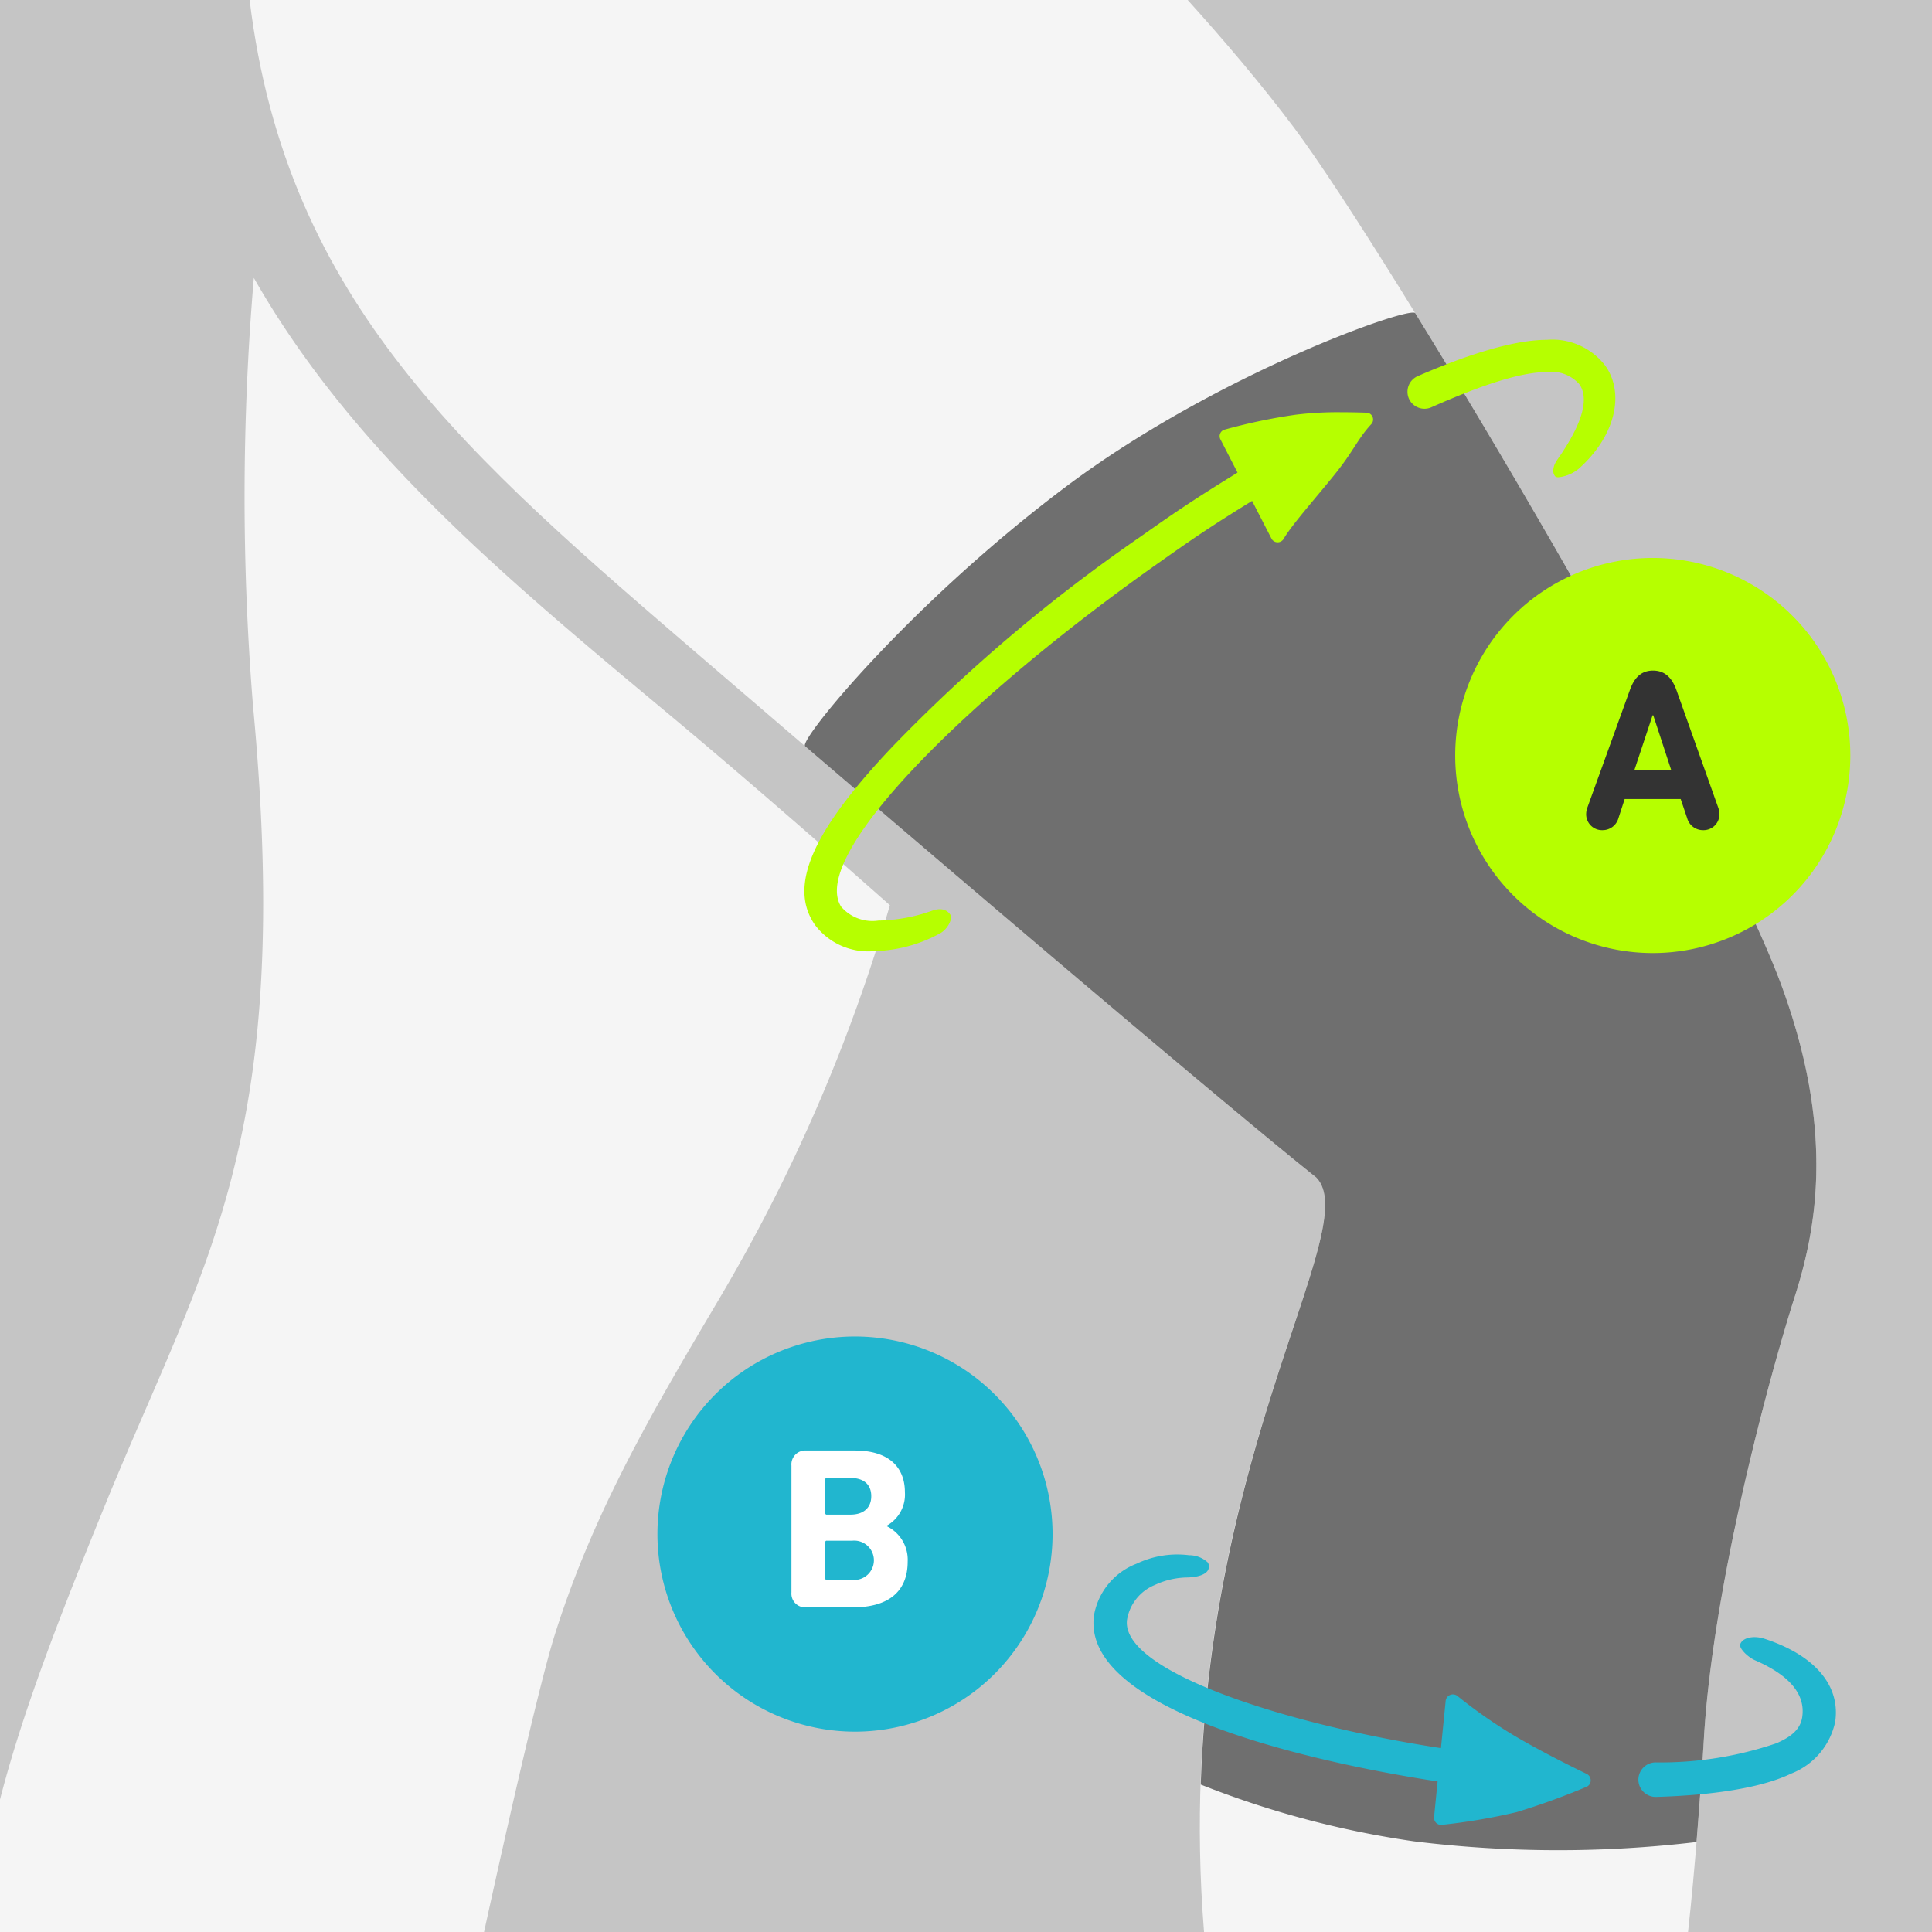 <svg xmlns="http://www.w3.org/2000/svg" xmlns:xlink="http://www.w3.org/1999/xlink" width="117.353" height="117.353" viewBox="0 0 117.353 117.353"><defs><style>.a{fill:none;}.b{fill:#c5c5c5;}.c{clip-path:url(#a);}.d{fill:#f5f5f5;}.e{fill:#6f6f6f;}.f{fill:#21b6cf;}.g{fill:#b6ff00;}.h{fill:#333;}.i{fill:#fff;}</style><clipPath id="a"><rect class="a" width="117.353" height="117.353"/></clipPath></defs><title>Meetinstructies voor Sports Knee Support</title><rect class="b" width="117.353" height="117.353"/><g class="c"><path class="d" d="M108.236,59.923c-4.058-11.107-24.114-44.808-29.619-52.148-2.042-2.722-4.357-5.427-6.475-7.775H15.163c2.24,18.44,13.298,27.758,27.697,40.139,19.201,16.513,33.483,28.529,37.082,31.374,3.225,3.264-8.953,19.001-6.807,45.84h29.4c.434-3.932.765-8.464.967-11.814.562-9.32,3.938-21.829,5.517-26.784,1.299-4.078,2.447-9.991-.783-18.832"/><path class="e" d="M48.904,45.329c16.118,13.813,27.828,23.647,31.038,26.184,2.847,2.883-6.297,15.502-7.005,36.885a57.089,57.089,0,0,0,12.962,3.449,71.36,71.36,0,0,0,17.15.041c.186-2.276.341-4.495.453-6.348.562-9.321,3.938-21.829,5.517-26.784,1.299-4.079,2.447-9.992-.783-18.832-2.926-8.009-14.165-27.756-22.271-40.901-.285-.462-12.019,3.66-21.141,10.481-9.432,7.055-16.339,15.466-15.92,15.825"/><path class="d" d="M33.686,99.339c2.448-7.797,6.275-14.143,10.148-20.695a103.932,103.932,0,0,0,10.22-23.659c-4.627-4.096-9.466-8.3-13.457-11.626-10.067-8.389-19.246-16.063-25.179-26.48a157.311,157.311,0,0,0-.046,26.032c2.477,26.386-2.954,33.725-8.936,48.376-3.659,8.955-5.984,15.179-7.204,21.398l-.782,4.668h30.952c1.811-8.269,3.511-15.568,4.284-18.014"/><path class="f" d="M99.519,108.145a1.053,1.053,0,0,0,1.076,1.003c3.59-.105,6.474-.581,8.198-1.414a4.34,4.34,0,0,0,2.682-3.162c.317-2.2-1.247-4.034-4.292-5.03-.664-.217-1.34-.072-1.479.333-.084.244.459.782.905.976,2.096.91,3.059,2.065,2.863,3.433-.097.674-.541,1.159-1.57,1.605a21.864,21.864,0,0,1-7.352,1.163,1.052,1.052,0,0,0-1.031,1.093"/><path class="g" d="M81.478,25.041a20.968,20.968,0,0,0-2.782.151,34.206,34.206,0,0,0-4.31.905.4.4,0,0,0-.267.23.417.417,0,0,0,.012.36l1.039,2.019-.217.135c-2.474,1.528-3.571,2.27-5.756,3.812a98.88,98.88,0,0,0-14.945,12.656c-4.934,5.182-6.395,8.54-4.736,10.89a4.049,4.049,0,0,0,3.553,1.576,8.797,8.797,0,0,0,3.918-1.02,1.424,1.424,0,0,0,.758-.876.427.427,0,0,0-.035-.344c-.252-.334-.63-.39-1.151-.196a10.143,10.143,0,0,1-3.205.577,2.506,2.506,0,0,1-2.265-.846c-1.968-3.142,7.772-12.756,19.224-20.836,2.197-1.551,3.137-2.195,5.486-3.652l.255-.157,1.183,2.299a.424.424,0,0,0,.725.022c.498-.876,2.236-2.815,3.257-4.111s1.266-1.992,2.073-2.868a.412.412,0,0,0,.079-.447.404.404,0,0,0-.364-.252c-.455-.015-.981-.027-1.529-.027"/><path class="g" d="M85.556,24.156a1.035,1.035,0,0,0,1.396.58c3.022-1.34,5.417-2.135,7.004-2.135a2.262,2.262,0,0,1,1.972.733c.63.892.176,2.443-1.349,4.61-.221.313-.33.754-.11.994a.305.305,0,0,0,.205.05,2.279,2.279,0,0,0,1.343-.627c2.079-1.916,2.693-4.442,1.493-6.144a4.053,4.053,0,0,0-3.553-1.575h-.001c-1.859,0-4.568.782-7.844,2.207a1.038,1.038,0,0,0-.556,1.307"/><path class="f" d="M69.048,94.978a4.13,4.13,0,0,0-2.593,3.116c-.9,6.251,15.538,9.288,20.597,10.071l.271.042-.215,2.161a.432.432,0,0,0,.126.355.42.42,0,0,0,.347.121,36.477,36.477,0,0,0,4.542-.772,43.511,43.511,0,0,0,4.257-1.543.417.417,0,0,0,.241-.385.433.433,0,0,0-.249-.396c-1.121-.543-2.77-1.373-4.259-2.242a30.029,30.029,0,0,1-3.603-2.503.444.444,0,0,0-.697.301l-.288,2.88-.302-.047c-9.397-1.463-19.168-4.678-18.765-7.752a2.781,2.781,0,0,1,1.687-2.11,4.766,4.766,0,0,1,1.966-.457c.736-.016,1.236-.222,1.308-.556a.434.434,0,0,0-.063-.362,1.654,1.654,0,0,0-1.124-.433,5.73,5.73,0,0,0-3.184.511"/></g><g class="c"><path class="g" d="M100.392,57.891a12,12,0,1,0-12-12,12.001,12.001,0,0,0,12,12"/></g><path class="h" d="M96.415,49.067l2.578-7.13c.266-.757.685-1.205,1.414-1.205s1.163.448,1.43,1.205l2.535,7.13a1.146,1.146,0,0,1,.07.392.965.965,0,0,1-.995.967.994.994,0,0,1-.966-.729l-.393-1.162H98.685l-.378,1.162a.995.995,0,0,1-.966.729.965.965,0,0,1-.995-.967A1.17,1.17,0,0,1,96.415,49.067Zm5.1-2.283-1.093-3.334h-.042l-1.107,3.334Z"/><g class="c"><path class="f" d="M51.934,105.183a12,12,0,1,0-12-12,12.001,12.001,0,0,0,12,12"/></g><path class="i" d="M48.074,89.018a.842.842,0,0,1,.896-.911h2.956c2.073,0,3.04,1.022,3.04,2.535a2.161,2.161,0,0,1-1.107,2.031v.028a2.265,2.265,0,0,1,1.275,2.157c0,1.877-1.247,2.774-3.307,2.774H48.97a.832.832,0,0,1-.896-.896Zm3.586,2.983c.785,0,1.262-.406,1.262-1.121s-.463-1.107-1.262-1.107H50.217a.074.074,0,0,0-.084.084v2.06a.074.074,0,0,0,.084.084Zm-1.442,3.964H51.772a1.196,1.196,0,1,0,0-2.381H50.217a.074.074,0,0,0-.084.084v2.213A.074.074,0,0,0,50.217,95.966Z"/></svg>